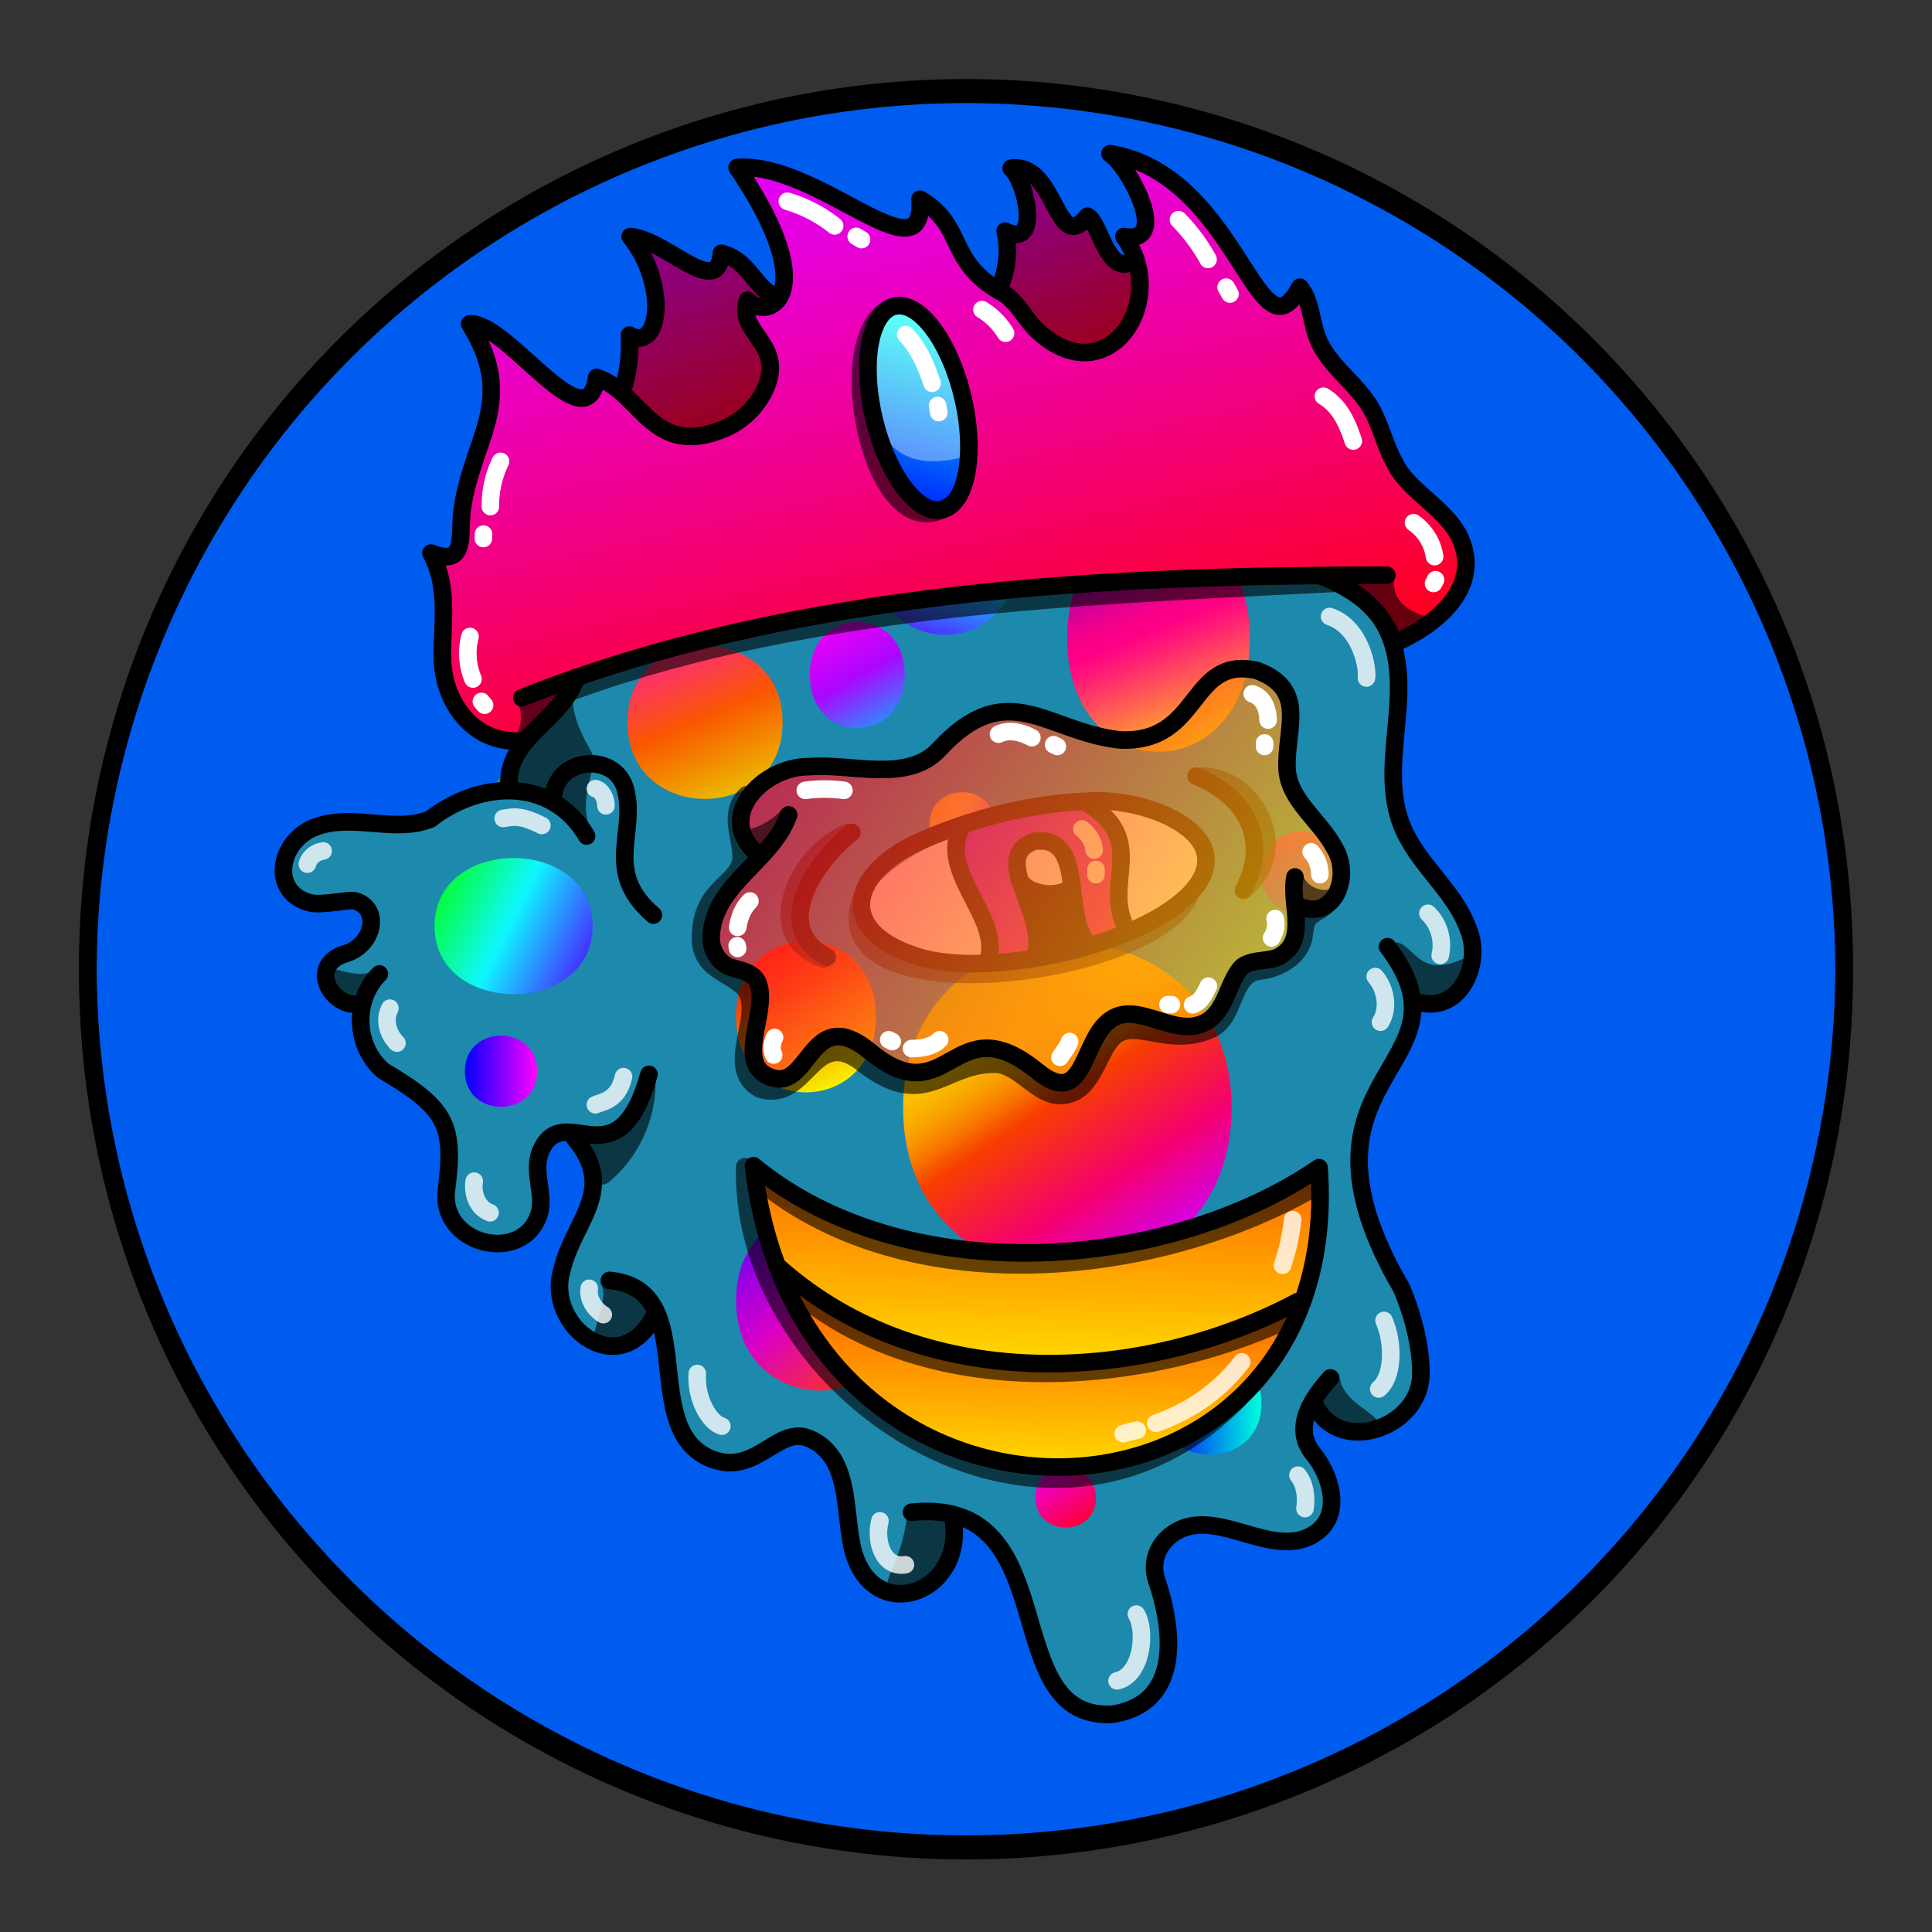 <svg version="1.1" id="Layer_1" xmlns="http://www.w3.org/2000/svg" x="0" y="0" viewBox="0 0 1100 1100" style="enable-background:new 0 0 1100 1100" xml:space="preserve" xmlns:xlink="http://www.w3.org/1999/xlink"><rect x="0" y="0" width="1100" height="1100" fill="#333333" stroke="none"/><style type="text/css">.st301{fill:#005BEF;stroke:#000000;stroke-width:10;stroke-linecap:round;stroke-linejoin:round;stroke-miterlimit:10;}</style><circle class="st301" cx="550" cy="553.7" r="500"/><defs><linearGradient id="a" x1="467.78" y1="347.4" x2="508.96" y2="422.3" gradientUnits="userSpaceOnUse"><stop offset="0" stop-color="#ff00f2"/><stop offset=".5" stop-color="#ac05ff"/><stop offset="1" stop-color="#0bf"/></linearGradient><linearGradient id="b" x1="625.23" y1="280.48" x2="689.78" y2="436.19" gradientUnits="userSpaceOnUse"><stop offset="0" stop-color="#00f"/><stop offset=".06" stop-color="#2c00ea"/><stop offset=".15" stop-color="#6b00cb"/><stop offset=".24" stop-color="#a000b2"/><stop offset=".32" stop-color="#c9009e"/><stop offset=".39" stop-color="#e70090"/><stop offset=".45" stop-color="#f90087"/><stop offset=".5" stop-color="#ff0084"/><stop offset=".58" stop-color="#ff2272"/><stop offset=".76" stop-color="#ff7a44"/><stop offset="1" stop-color="#fffb00"/></linearGradient><linearGradient id="c" x1="542.81" y1="533.18" x2="664.99" y2="716.92" gradientUnits="userSpaceOnUse"><stop offset="0" stop-color="#af0"/><stop offset=".25" stop-color="#fac400"/><stop offset=".29" stop-color="#fabf00"/><stop offset=".33" stop-color="#fab100"/><stop offset=".38" stop-color="#f99900"/><stop offset=".43" stop-color="#f87700"/><stop offset=".48" stop-color="#f74d00"/><stop offset=".5" stop-color="#f73e00"/><stop offset=".75" stop-color="#f5006e"/><stop offset="1" stop-color="#c0f"/></linearGradient><linearGradient id="d" x1="730.89" y1="463.6" x2="755.38" y2="535.72" gradientUnits="userSpaceOnUse"><stop offset="0" stop-color="#ff00a1"/><stop offset="1" stop-color="#0059ff"/></linearGradient><linearGradient id="e" x1="659.6" y1="799.3" x2="718.16" y2="799.3" gradientUnits="userSpaceOnUse"><stop offset="0" stop-color="#00f"/><stop offset="1" stop-color="#0fd"/></linearGradient><linearGradient id="f" x1="433.06" y1="520.57" x2="478.6" y2="623.4" gradientUnits="userSpaceOnUse"><stop offset="0" stop-color="#ff0900"/><stop offset=".1" stop-color="#ff0d00"/><stop offset=".2" stop-color="#fe1b00"/><stop offset=".31" stop-color="#fe3100"/><stop offset=".43" stop-color="#fd4f00"/><stop offset=".54" stop-color="#fb7600"/><stop offset=".58" stop-color="#fb8400"/><stop offset="1" stop-color="#f7ff00"/></linearGradient><linearGradient id="g" x1="514.44" y1="451.87" x2="573.27" y2="482.5" gradientUnits="userSpaceOnUse"><stop offset="0" stop-color="#ffb300"/><stop offset=".5" stop-color="#f2d45a"/><stop offset="1" stop-color="#e600ff"/></linearGradient><linearGradient id="h" x1="555.34" y1="254.67" x2="521.18" y2="370.89" gradientUnits="userSpaceOnUse"><stop offset="0" stop-color="#fffb00"/><stop offset=".05" stop-color="#f0fa0f"/><stop offset=".15" stop-color="#c9f736"/><stop offset=".3" stop-color="#89f176"/><stop offset=".47" stop-color="#32eacd"/><stop offset=".56" stop-color="#00e6ff"/><stop offset="1" stop-color="#6200ff"/></linearGradient><linearGradient id="i" x1="431.91" y1="482.9" x2="368.78" y2="334.62" gradientUnits="userSpaceOnUse"><stop offset="0" stop-color="#e1ff00"/><stop offset=".5" stop-color="#fa5700"/><stop offset="1" stop-color="#ff00f7"/></linearGradient><linearGradient id="j" x1="423.73" y1="687.79" x2="506.29" y2="788.25" gradientUnits="userSpaceOnUse"><stop offset="0" stop-color="#5900ff"/><stop offset=".5" stop-color="#db00c5"/><stop offset="1" stop-color="#ff4000"/></linearGradient><linearGradient id="k" x1="264.66" y1="609.94" x2="305.75" y2="609.94" gradientUnits="userSpaceOnUse"><stop offset="0" stop-color="#00f"/><stop offset="1" stop-color="#f0f"/></linearGradient><linearGradient id="l" x1="237.16" y1="499.87" x2="342.8" y2="552.28" gradientUnits="userSpaceOnUse"><stop offset="0" stop-color="#00ff04"/><stop offset=".06" stop-color="#01fe19"/><stop offset=".18" stop-color="#05fd50"/><stop offset=".34" stop-color="#0afaa8"/><stop offset=".5" stop-color="#0ff7ff"/><stop offset="1" stop-color="#5100ff"/></linearGradient><linearGradient id="m" x1="723.12" y1="717.37" x2="745.84" y2="681.95" gradientUnits="userSpaceOnUse"><stop offset="0" stop-color="#ff0037"/><stop offset=".39" stop-color="#ff1ce8"/><stop offset="1" stop-color="#ffc800"/></linearGradient><linearGradient id="n" x1="593.77" y1="831.53" x2="619.74" y2="874.05" gradientUnits="userSpaceOnUse"><stop offset="0" stop-color="#ea00ff"/><stop offset="1" stop-color="#ff0015"/></linearGradient></defs><g data-name="Layer 46"><path d="M531.7 209c-67.9 59.6-70.9 20.3-120.8 36.5-19.6 10.9-14.3 30.3-9.7 39.6 11.2 22.8-50.8 8.7-68.6 40.3-10.3 18.3.1 42.2-7.5 61.8s-33.8 34.7-36.8 52.2c-43.4 48.2-154 6.6-119.1 70.4 6.2 11.4 32.9-6.3 39.1 9.1 7 17.5-38.8 29.4-21.3 46.7 17.7 4.9 20.7 39.9 56.9 63.2 13.8 20 2.7 51.4 19.4 69.1 35.8 37.8 46.3-24.8 41.3-34.3 4.3-38.8 43.9-10.6 22.2 38.7-22.8 51.7 11.2 74 36.5 56.6 38.5-10.5-14.1 99.9 89.9 62.9 18.1.7 28 22.3 29.8 40.3 6.5 63 53.6 46.3 59.1 8 15.5-34.3 45.1 48.6 46.9 59.9 11.3 72.6 69.3 42 70.8 17.9 3.3-54.1-3.2-60.1 1.7-68.3 18.5-31.1 71 13.3 90.8-15.5 13.6-19.7-31.2-63.5 7.9-55.4 94 19.4 18.7-100.7 13.8-120.4-8.8-35.5 13.9-105.6 46.9-121.7 18.1-8.8 17.1-35.5 7.4-52.8s-24.9-30.6-31.4-48.9c-13.5-54.4 22.4-102.1-36-133.3a10.2 10.2 0 0 1-3.9-14.4c17.1-26.3 1.3-66.4-31.8-71.4-22.1-3.3-44.3 8.9-66.5 6.3-43.8-5.2-80.2-74.1-127-43.1Z" style="fill:#1c89ad"/><path d="M461.1 384.3c0-40.3 54-40.3 54 0s-54 40.4-54 0Z" style="fill:url(#a)"/><path d="M607.6 363.4c0-86.2 104-86.2 104 0s-104 86.2-104 0Z" style="fill:url(#b)"/><path d="M514.2 630.8c0-125.6 187-125.6 187 0s-187 125.5-187 0Z" style="fill:url(#c)"/><path d="M718.2 497.1c0-31.7 48.2-31.7 48.2 0s-48.2 31.7-48.2 0Z" style="fill:url(#d)"/><path d="M659.6 799.3c0-38.5 58.6-38.5 58.6 0s-58.6 38.5-58.6 0Z" style="fill:url(#e)"/><path d="M419.1 578.9c0-57.4 79.6-57.4 79.6 0s-79.6 57.4-79.6 0Z" style="fill:url(#f)"/><path d="M529.3 469.3c0-24.4 37-24.3 37 0s-37 24.3-37 0Z" style="fill:url(#g)"/><path d="M496.2 313c0-64.6 84-64.6 84 0s-84 64.6-84 0Z" style="fill:url(#h)"/><path d="M357.2 411.3c0-58.1 88.4-58.1 88.4 0s-88.4 58.1-88.4 0Z" style="fill:url(#i)"/><path d="M419.1 740.5c0-68.3 96-68.3 96 0s-96 68.4-96 0Z" style="fill:url(#j)"/><path d="M264.7 609.9c0-27 41.1-27 41.1 0s-41.1 27.1-41.1 0Z" style="fill:url(#k)"/><path d="M247.4 527.3c0-51.7 90-51.7 90 0s-90 51.6-90 0Z" style="fill:url(#l)"/><path d="M722.3 700.3c0-15.4 23.5-15.4 23.5 0s-23.5 15.4-23.5 0Z" style="fill:url(#m)"/><path d="M589.5 852.8c0-22.6 34.5-22.6 34.5 0s-34.5 22.5-34.5 0Z" style="fill:url(#n)"/></g><style>.st40{fill:none;stroke:#000;stroke-width:10;stroke-linecap:round;stroke-linejoin:round;stroke-miterlimit:10}.st98{opacity:.6;enable-background:new}</style><g id="Outline"><path class="st98" d="M793 537c-1 .7-1 2-.5 3 5 10 11 35 25 30 8-2 21-13 18-22.4-.5-1-2-2-3-1.5-26 12-28-11-39-9.4v.3zm-34 274.5c6 5 26 8 25-3-6-7-20.6-12-21.5-26C750 772 744 803 759 811.5zm-219.3 52s1 .5 1 .8c9 13.5-3 36-18 40-34 6-9-6-6-44 .3-5.3 22.3 2.7 23 3.2zM342 731c5 7-4 22-4 33 8 13 29.6-5 33-14.9 2-12-17-21-28-20.2-1 .1-1 1.1-1 2.1zm31-120.2c2 23-8 47-26 61.9-13 10.9-17.5-30.6-8-27.9 6 4.2 28-18.8 34-34zm-157-59.9c-8 6-17 3-25 1-11 5 4 20 13.5 16 5-4 12-9 12-15.7-.5-.2-1.5-.2-.5-1.3zM337 473c-6-10-3-23 0-34 0-1 0-2-.6-2-9-9-23 11-19.8 20.7C318 463 338 475 337 472.8v.2z"/><path class="st98" d="M326 392c-2 29 24 45 7 44-7 2-14 1-15 11-1 11-24 0-24.5-1.3C285 433 317 404.5 326 392zm103-118c-9.9-4-16-16-18-25-4-6-9.9 1-11 6-7 54 29.5 28 29 19zm293 9c16 21 29.5 12 40 20.7 3 4 1 9.6-1 14-3 9-13 9-20 4.1-14.5-5.8-22-22.2-19-38.8z"/><path class="st40" d="M347 729c53.5 5 15 86 59 102 25 9 37-19.8 55-11.9 23 10.1 19.6 40 24 60.7 9.6 46 63 29.6 58-12.8"/><path class="st40" d="M519 861c89-9 47.5 119 114.5 115 39-6 35-47 25-76.5-3-9 0-18.5 7-24.5 24.5-21 59 15.5 84-2.5 15-11 8-33-2-45-12-15 0-32 10-43"/><path class="st40" d="M790 539c53 69.8-64 71 8 194.5 6 14 11 32 11 48.5 0 32-49 47.5-61 16"/><path class="st40" d="M721 287c2 51 64 31 74 88 6 34-11.5 71 7 103 10 18 27 31.5 34 51 8 19-4 47-27 42"/><path class="st40" d="M407 290.6c-16-8-12-29.9-2-41 17-15 40.5-10 61-6 29.8 1 49-29 75-38 50-17 81 55 133 44 23-5 48-11 69 1 25 14 33 55 10 75"/><path class="st40" d="M428 278c-16 26.5-51 17.5-76 28.5-20 10.5-28 33-23 55 10 47-43 51-39 88m25 4.5c1.5-23 35-26 41-5 7 25-13 47 16 72"/><path class="st40" d="M334 476c-20-34-61-31.5-89-9.6-20 8-43-3-64 4-22 7-28 37-5 43.5 6.5 2 23-2 26-1 15 4 11 25-5 30-21 6-10 29 6 29"/><path class="st40" d="M216 554.5c-15 15-14 41 2 55 37 22 41 31 36 69.7-2 31 46 41 53.5 10 2-10.8-4-22 0-33 13-32 44 20 62-44.5"/><path class="st40" d="M327 647.9c25 29.7-.5 47-7 75-10 32.5 34 65 53 25"/><path d="M729 262.5c9 4 16 13 18 22.5m-193-68c12.5 2 24.5 8 34 16m9 9 3 3m-163 10c-5.5-.9-12 .6-15.5 4M362 319.6c-9 2-14 10.7-16 19M339 449c4 1 6 6 6 9.8M308.5 470c-12-6-16-5-22-4M175 492c1-4 5-7 9-7.5m38 89.5c-4 8 0 16 4 19.9m44 78.6c-1 6 1 15 9 18m76-77.5c-3 14-13 14.5-16 16m4.5 119.5c-5-3-9-9-8-15M397 782c-1 14.5 7 28 14 30m90 53.9c-3 12 2 27 14.5 25M636 957c14-3 17-28 11-38m96-60.1c1-7 0-14-4-19m46-49.1c8-6.5 9-25 3-39M786 582c5-8 3-19-3-26m37-12c2-8.5-.6-18-7-24m-56-169c18 6 22 30 21 35" style="opacity:.788;fill:none;stroke:#fff;stroke-width:10;stroke-linecap:round;stroke-linejoin:round;stroke-miterlimit:10;enable-background:new"/></g><style>.st114,.st40{fill:none;stroke:#000;stroke-width:10;stroke-linecap:round;stroke-linejoin:round;stroke-miterlimit:10}.st114{opacity:.6}</style><g id="Gold_Grin"><linearGradient id="SVGID_00000081606631022545257470000014627497906921380512_" gradientUnits="userSpaceOnUse" x1="585.954" y1="672.231" x2="590.726" y2="803.954" gradientTransform="matrix(.998 .059 -.059 .998 45.793 -31.52)"><stop offset="0" style="stop-color:#ff7300"/><stop offset="1" style="stop-color:#fff700"/></linearGradient><path style="fill:url(#SVGID_00000081606631022545257470000014627497906921380512_)" d="M445 721.7c74 72 209 68.5 294 17.6 11-22 14-48 10-71.6-93 58-225 64-318 1.4 4 16.9 0 38.9 14 52.6z"/><linearGradient id="SVGID_00000100364754194457657420000004888850632049891250_" gradientUnits="userSpaceOnUse" x1="593.726" y1="750.857" x2="598.675" y2="857.774" gradientTransform="matrix(.998 .059 -.059 .998 45.793 -31.52)"><stop offset="0" style="stop-color:#ff7300"/><stop offset="1" style="stop-color:#fff700"/></linearGradient><path style="fill:url(#SVGID_00000100364754194457657420000004888850632049891250_)" d="M449.8 731c48 130 244 141 289 12.4C642 785 543 789.8 449.8 731z"/><path class="st40" d="M751 664.8c-87 59.8-236 69.9-322-1.1 27 236.3 338 220.8 322 1.1z"/><path class="st40" d="M444 722c84 74 209.8 64.5 295 19"/><path class="st114" d="M424 664.3C421 793 594 909 705 797"/><path class="st114" d="M433 673.1c85 69 224 55 314 4m-294 58.5c75 63.5 197 55 282 15"/><path d="M736 694.4c-1 9-3 18-5.8 26m-23.2 55c-12 16-29 28-49 35m-10.5 3.9c-3 .6-5 1-8 2" style="opacity:.78;stroke:#fff;fill:none;stroke-width:10;stroke-linecap:round;stroke-linejoin:round;stroke-miterlimit:10"/></g><style>.st16,.st40,.st68{fill:none;stroke:#fff;stroke-width:10;stroke-linecap:round;stroke-linejoin:round;stroke-miterlimit:10}.st40,.st68{stroke:#000}.st68{opacity:.6;enable-background:new}</style><g id="visor"><path class="st68" d="M425 452.5c-10 10-4 21-3 34 1 17.5-25 17-23 50.8 2 14 13.5 16 23 23.7 16 13-12 46.5 10.5 59 28 9 30-39 60.5-13 35 26 45-3 76-1 14 3 23 19.6 37 17.6 15-2 18-20 26-30.7 12-16 32 5 58-7 14-7 10.8-31 27-33 10-1 22-7 25-17.8 1-4 .7-9 3-11.9 3-4 9-5 11-9"/><path class="st68" d="M483 474c-28 10-52 59-14 72m214-104.1c32-1 53 43 26 64m-216 .1c-38 74 159 54 184 5"/><path d="M667 467c-60.6-40.6-281 59-113 83.5 33 5 185.5-41 113-83.9v.4z" style="fill:#fff"/><linearGradient id="SVGID_00000094605671738681660570000007936507584095639945_" gradientUnits="userSpaceOnUse" x1="531.586" y1="652.528" x2="653.586" y2="545.528" gradientTransform="matrix(1 0 0 -1 0 1100)"><stop offset="0" style="stop-color:#7b00ff"/><stop offset="1" style="stop-color:#ff0084"/></linearGradient><path style="fill:url(#SVGID_00000094605671738681660570000007936507584095639945_)" d="M550 467.8c-14 18 11 55 13 77 5 7 19.7 5 25-2 12-19.9-19.5-44-2-62 34-18 16 44 33 54.9 14 3 24-5 18-20-3-15 7-32-2-46-17-26.7-57-6.7-85-1.9z"/><path class="st16" d="M616 472c4 3 6.5 7 7 12m1 11v3"/><path d="M589 509.6c-6 26 3 45 25 27.9 4-17.5-4-37.8-25-27.9z"/><path class="st40" d="M623 456c-34 1-67 9-98 22.5-39.6 17-51 50.7-3 66 40 13 129-5.8 157-37.4 27-31.1-23.5-52.1-56-51.1zm-138 18c-20 15.5-47 54-14 71m210-103.1c29 12 42 36.5 27 65"/><path class="st40" d="M548 470c-15 25 21 51 15 75m57-87c33.5 21 8 44.5 21 70m-51.3 15c6-24-26-55-1-64 30-4 16 42 30.5 58"/><path class="st40" d="M580 500c4 9 19.8 11 27 7"/><linearGradient id="SVGID_00000036223863161345539850000005378798673148752026_" gradientUnits="userSpaceOnUse" x1="447.777" y1="687.666" x2="720.78" y2="506.665" gradientTransform="matrix(1 0 0 -1 0 1100)"><stop offset="0" style="stop-color:#ff002b"/><stop offset="1" style="stop-color:#ffd500"/></linearGradient><path style="opacity:.69;fill:url(#SVGID_00000036223863161345539850000005378798673148752026_);enable-background:new" d="M490 437.6c-27-5-59.5-2-69 27.5-2 8 6.5 14 8.5 23-13 13.5-31 37-21 56 17 16 28 12 22 41.3-4 12 0 36 16.5 28 24-20.5 25-38 55-9.8 36 21 42-28 89 4.9 5 3 10.5 7 16 5.2 5-1 9-7 10.9-11.5 19.7-55 51 4 78-31 18-41 36-9 44-50 9-8 22-7 24-22.2 3-23-25-35-31-54.5-6-26 13-63-29-63-42 9.6-31 58-93 33-71-35-61.4 34.5-120.9 23.1z"/><path class="st16" d="M713 395c6.5 2 9 9 9 15m-2 13v2m26.5 60c3 3 5 8 5 13m-183-80c6-3 13.5-1 19 2m12.4 4 2.1 1m-121.5 25c-7-1-15-1-22 0M726 523c1 4 0 8-2 11m-36 27.5c-2 4-4 9-9 10.6m-12-.1h-2m-56 21c-1 3-3.5 6-5.5 9M535 592c-4 4-10 5-16 5m-11-4-2-1m-65-1.3c-1.5 3-2 7-.5 10M427 513c-4 4-6 9-7 15m-.3 10.5.3 1.5"/><path class="st68" d="M737.5 501c3 7 11 11.5 19 10.6M449 464c-5 6-13 10.9-21 13"/><path class="st40" d="M449 464c-9 26-42 39-44 68-1 8 4 17 12 19 6.5 2 13 3 15 9.8 5 16-13 44 5.5 52 24 11 23-43 58-14 45 37 47-28 95 11 27 22 25-16 40.8-28.5 15-12 35 8 52 2 15-5 15-24 24-33 7-5 17-2 23-7 14-9.6 4-29.9 7-44"/><path class="st40" d="M431 486c-24-21 3-49.7 29.8-49.5 24-2 56 9.6 74-10 39-42 61-9.7 103-5.2 46.5 2 39-48.5 78-39.5 29 11 16 33 17 56 1 18 19 29.5 27 44.9 10 16 0 42.5-21 33"/></g><defs><linearGradient id="zbg" x1="481.09" y1="66.55" x2="556.35" y2="408.14" gradientUnits="userSpaceOnUse"><stop offset="0" stop-color="#e100ff"/><stop offset=".18" stop-color="#e600dc"/><stop offset=".57" stop-color="#f10084"/><stop offset="1" stop-color="#ff001e"/></linearGradient><linearGradient id="zbg-2" x1="535.58" y1="186.28" x2="505.68" y2="294.23" gradientTransform="rotate(13.2 524.84 232.682)" gradientUnits="userSpaceOnUse"><stop offset="0" stop-color="#00fff2"/><stop offset="1" stop-color="#000dff"/></linearGradient><linearGradient id="zbg-3" x1="371.17" y1="124.15" x2="419.66" y2="250.85" gradientUnits="userSpaceOnUse"><stop offset="0" stop-color="#e100ff"/><stop offset="1" stop-color="#ff001e"/></linearGradient><linearGradient id="zbg-4" x1="580.35" y1="88.56" x2="629.68" y2="207.06" xlink:href="#zbg-3"/><style>.zbf-7{fill:none;stroke-linecap:round;stroke-linejoin:round;stroke-width:10px;stroke-dasharray:0 0 0 0 0 0;stroke:#000}</style></defs><path d="M327.9 385.8c-4.4 13.7-18.2 24-28.6 35.7-27.5 3.8-47-19.7-47.4-47-.3-20.7 3.9-39.7-6.5-59.6 20.7 8.3 15.9-10.5 17.7-24.3 5.7-41.6 31.7-62 4.3-106.2 21.5-1.1 66.7 69.5 72.3 30.5 25.7 8.6 31.4 46 72.2 29.4a45.3 45.3 0 0 0 23-21.2c13.8-27.2-15.8-33-9.3-52.2 11.3 12.6 43.8-2.5-5.9-75.5 46-3.6 107.6 64.6 104.1 18 26 15.2 15 35.5 46.6 53.1 9.1 5 13.4 15.8 21.2 22.7 39.3 35.2 74.7-18.2 48.3-54.5 27.2 4.8 2.4-40.7-7.9-47.2 72.7 11.8 84.4 120.9 108.1 76 6.5 8.1 6.3 19.5 10.1 29.1 6 15.4 21.5 25 30 39.2 5.8 9.7 8.1 21.3 13.6 31.2 7.8 17.1 31.2 26.8 38.4 45.4 10.5 27.2-15.2 48-38.6 58-5.9-18.6-21.9-31.6-42.9-38-142.9-4.6-286.5 14.4-422.8 57.4Z" style="fill:url(#zbg)"/><ellipse cx="523" cy="231.8" rx="26" ry="59.5" transform="rotate(-13.2 524.893 232.398)" style="fill:url(#zbg-2)"/><path d="M546.8 260.6c16.7-2.9-6.8-90.3-38.7-85-14 9.9-29.4 101.8 38.7 85Z" style="fill:#fff;opacity:.36"/><path d="M425.5 175.4a15.8 15.8 0 0 0 16-5.8c-11.9-5.8-14.9-21.4-30.8-25.4-1.8 26.7-31.6-8-51.9-9.5 22 27.5 17 66.2-.4 56.1.6 10.2-.6 20.4-2.7 31.2 24.8 47.1 81.5 20.9 82.3-8.5.4-13.5-12.2-25.6-12.5-38.1Z" style="fill:url(#zbg-3)"/><path d="M646.7 147.7c-16.1 12-20.1-21.1-27.6-24.6-17.8 22.9-17.7-30.9-43.4-27.3 8.7 7.6 17 46.4-3.4 35.8a56.1 56.1 0 0 1-2.5 31.8c55.9 74.3 86.7 14.4 76.9-15.7Z" style="fill:url(#zbg-4)"/><path d="M425.5 175.4a15.8 15.8 0 0 0 16-5.8c-11.9-5.8-14.9-21.4-30.8-25.4-1.8 26.7-31.6-8-51.9-9.5 22 27.5 17 66.2-.4 56.1.6 10.2-.6 20.4-2.7 31.2 24.8 47.1 81.5 20.9 82.3-8.5.4-13.5-12.2-25.6-12.5-38.1Zm221.2-27.7c-16.1 12-20.1-21.1-27.6-24.6-17.8 22.9-17.7-30.9-43.4-27.3 8.7 7.6 17 46.4-3.4 35.8a56.1 56.1 0 0 1-2.5 31.8c55.9 74.3 86.7 14.4 76.9-15.7Z" style="opacity:.39"/><path class="zbf-7" d="M789.6 327.5c-155.1 0-335.8 7.5-492.5 69.8"/><path class="zbf-7" d="M327.9 385.8c-4.4 13.7-18.2 24-28.6 35.7-27.5 3.8-47-19.7-47.4-47-.3-20.7 3.9-39.7-6.5-59.6 20.7 8.3 15.9-10.5 17.7-24.3 5.7-41.6 31.7-62 4.3-106.2 21.5-1.1 66.7 69.5 72.3 30.5 25.7 8.6 31.4 46 72.2 29.4a45.3 45.3 0 0 0 23-21.2c13.8-27.2-15.8-33-9.3-52.2 11.3 12.6 43.8-2.5-5.9-75.5 46-3.6 107.6 64.6 104.1 18 26 15.2 15 35.5 46.6 53.1 9.1 5 13.4 15.8 21.2 22.7 39.3 35.2 74.7-18.2 48.3-54.5 27.2 4.8 2.4-40.7-7.9-47.2 72.7 11.8 84.4 120.9 108.1 76 6.5 8.1 6.3 19.5 10.1 29.1 6 15.4 21.5 25 30 39.2 5.8 9.7 8.1 21.3 13.6 31.2 7.8 17.1 31.2 26.8 38.4 45.4 10.5 27.2-15.2 48-38.6 58-5.9-18.6-21.9-31.6-41.5-38.4"/><path class="zbf-7" d="M354.9 221a88.1 88.1 0 0 0 3.5-30.2c17.4 10.1 22.4-28.6.4-56.1 20.3 1.5 50.1 36.2 51.9 9.5 15.9 4 18.9 19.6 30.1 24.2m128.5-5.3a51 51 0 0 0 3-31.5c20.4 10.6 12.1-28.2 3.4-35.8 25.7-3.6 25.6 50.2 43.4 27.3 7.5 3.5 11.5 36.6 27.6 24.6"/><ellipse class="zbf-7" cx="523" cy="231.8" rx="26" ry="59.5" transform="rotate(-13.2 524.893 232.398)"/><path d="M294.2 399a20.3 20.3 0 0 1-1.7 21.7c12.3-4 26.2-16.8 26.2-30.6M794 328.5c-2.5 13.6 8.8 21 23.2 23.8-21.6 30.1-46.6-14.9-46.7-22.4" style="opacity:.6"/><path d="M760.3 332.1c-142.4 7.3-296.6 11.6-434.3 61.5m176.8-215.8c-29.8 22.8-4 139.4 38.2 109.8" style="opacity:.6;stroke:#000;fill:none;stroke-linecap:round;stroke-linejoin:round;stroke-width:10px;stroke-dasharray:0 0 0 0 0 0"/><path d="M515.7 190.5c7.4 7.6 11.6 17.7 15 27.7m3.1 12.7.7 4M671 125.1a102.2 102.2 0 0 1 16.8 22.6m10.3 15.8 2.2 3.9m53.2 58.2c9.8 5.9 13.9 16.1 17 25.5M448.3 114.6a79.5 79.5 0 0 1 26.9 14m12.3 6 3 1.8m68.6 39.9a39.1 39.1 0 0 1 13.4 13.4m-293.3 98.7a57.2 57.2 0 0 1 5.8-25.7m-9.7 41.4-.1 2.5m-7.6 55.8a38 38 0 0 0 1.7 24.2m4.8 12.8 1.8 2.1m528.9-103.9a28.7 28.7 0 0 1 12 19.3m.5 13.2-1.1 2.1" style="stroke:#fff;fill:none;stroke-linecap:round;stroke-linejoin:round;stroke-width:10px;stroke-dasharray:0 0 0 0 0 0"/><circle cx="550" cy="550" r="500" style="fill:none;stroke:#000;stroke-width:10;stroke-linecap:round;stroke-linejoin:round;stroke-miterlimit:10"/></svg>